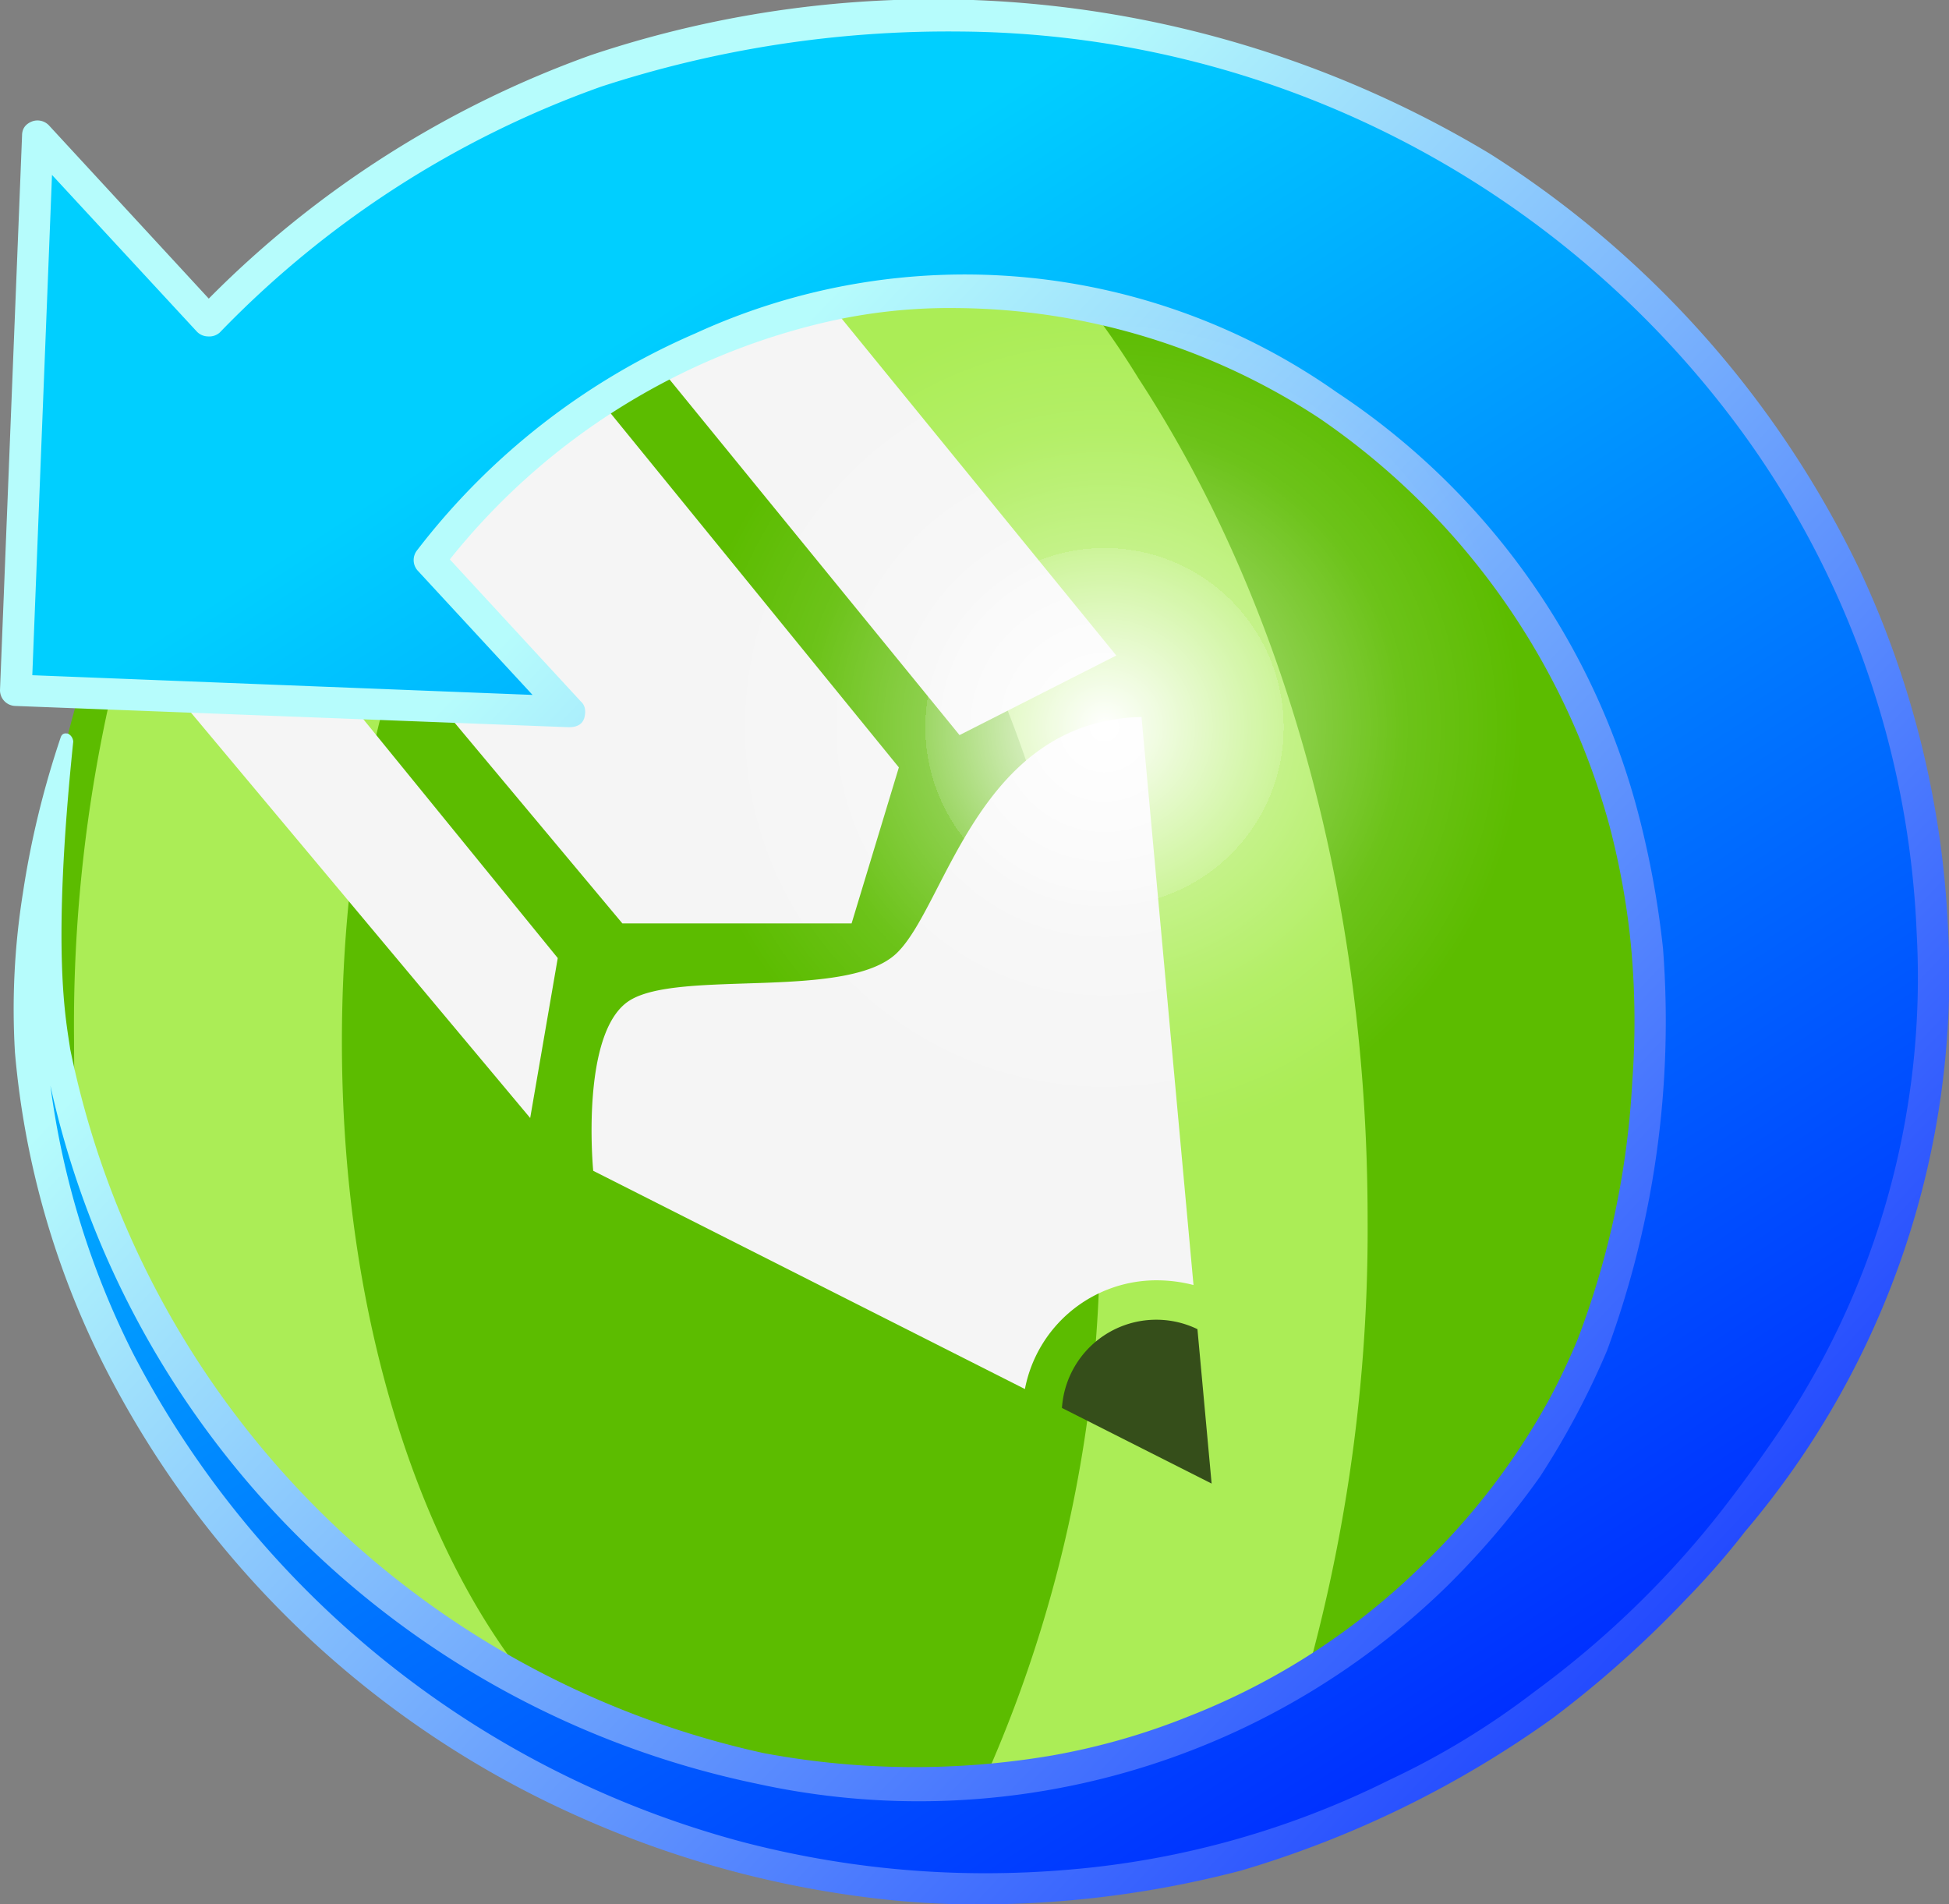 <svg xmlns="http://www.w3.org/2000/svg" viewBox="0 0 247.4 241.7"><rect x="0" y="0" width="247.4" height="241.7" fill="#808080" stroke="none"/><defs><linearGradient id="a" x1="44.7" y1="242" x2="195.3" y2="8.6" gradientTransform="matrix(1 0 0 -1 0 240.6)" gradientUnits="userSpaceOnUse"><stop offset=".2" stop-color="#00cfff"/><stop offset="1" stop-color="#0025ff"/></linearGradient><linearGradient id="b" x1="28.6" y1="209.5" x2="246.6" y2="3.2" gradientTransform="matrix(1 0 0 -1 0 240.6)" gradientUnits="userSpaceOnUse"><stop offset=".2" stop-color="#b6fcfc"/><stop offset="1" stop-color="#001fff"/></linearGradient><radialGradient id="c" cx="140.2" cy="148.3" fx="140.2" fy="148.3" r="75.8" gradientTransform="matrix(1 0 0 -1 0 240.6)" gradientUnits="userSpaceOnUse"><stop offset="0" stop-color="#fff"/><stop offset="0" stop-color="#fff"/><stop offset=".1" stop-color="#fff" stop-opacity=".8"/><stop offset=".2" stop-color="#fff" stop-opacity=".6"/><stop offset=".3" stop-color="#fff" stop-opacity=".4"/><stop offset=".3" stop-color="#fff" stop-opacity=".3"/><stop offset=".4" stop-color="#fff" stop-opacity=".2"/><stop offset=".5" stop-color="#fff" stop-opacity=".1"/><stop offset=".7" stop-color="#fff" stop-opacity="0"/><stop offset=".8" stop-color="#fff" stop-opacity="0"/><stop offset="1" stop-color="#fff" stop-opacity="0"/></radialGradient></defs><path d="M240.1 119.3a117 117 0 0 1-116.8 116.8h-3.4q-14-.3-27.4-4a117 117 0 0 1-82.6-84.8c-2.2-9-4.8-18.4-4.8-28A118 118 0 0 1 23.3 59 118 118 0 0 1 92.5 6.6l3.7-.9q13.4-3.2 27.1-3.2c64.5 0 116.8 52.3 116.8 116.8" fill="#5cbc00"/><path d="M173.6 154.6a211 211 0 0 1-13.4 75.5q-18 6-36.9 6H120a169 169 0 0 0 19.6-81.4c0-55.6-24.1-103.8-55.7-117A46 46 0 0 0 66.6 34V17.2q12.3-6.7 25.9-10.6V4.3l3.7 1.4A108 108 0 0 1 144.5 48c18.8 28.8 29.1 66.6 29.1 106.7" fill="#abed56"/><path d="M66.6 17.2q12.3-6.7 25.9-10.6v29.2q-4.5 0-8.6 1.7c-20.6 8.2-40.5 44.8-40.5 94.7 0 56.8 25.9 96.4 49.1 96.4v3.4a117 117 0 0 1-82.6-84.7q-.5-7.5-.5-15a189 189 0 0 1 13.9-73.4 118 118 0 0 1 43.3-41.7" fill="#abed56"/><path d="m153.8 188.3-19-9.6a12 12 0 0 1 17.2-10z" fill="#354e1a"/><path fill="#f5f5f5" d="m70.8 121.6-3.5 20.3-59-70.5 13-10.6zm70.9-38.4-19.9 10.1-49.5-60.7 16.9-13.8zm-27.6 14.2-6 19.8H79L33.1 62.3l31.5-25.7z"/><path d="M151.5 163.1q-2.3-.6-4.7-.6a17 17 0 0 0-16.7 13.8l-54.8-27.7S73.6 131 79.9 127s27.6 0 33.9-6 10.3-29.5 31.1-30z" fill="#f5f5f5"/><path d="M245.3 118.4a114 114 0 0 0-11.1-45.3q-5.1-10.5-12-20.2A126 126 0 0 0 121.7 2a140 140 0 0 0-46.1 7q-11.2 4-21.4 10-15.4 8.9-27.8 21.7L4.8 17.3 2 87.6l70.3 2.7-17.8-19.2a90 90 0 0 1 50.3-32.3 77 77 0 0 1 33.2 0q16.6 3.2 30.6 12.6a91 91 0 0 1 37.6 53 99 99 0 0 1 3 33c-.7 11-2.7 22.4-7.1 33.2a80 80 0 0 1-19.9 29.3q-6.4 6.4-14.2 11.3a96 96 0 0 1-52.7 15.1 109 109 0 0 1-37.1-7.4c-24.1-9.6-44.4-27-57.6-49.3a105 105 0 0 1-14.1-46.4c-.2-3.3.2-7.2.2-10.5 0-6.7 1-11 2.5-19l-1-.4a79 79 0 0 0-4.7 30q-.1 5.1.4 10.1 1.8 20.7 11.2 39.2a123 123 0 0 0 99.5 66.7q10.6.9 21.3 0a120 120 0 0 0 84-46q3.5-4.5 6.7-9.2a106 106 0 0 0 18.7-65.7" fill="url(#a)"/><path d="M125.8 241.7q-5.3.1-11.3-.4a129 129 0 0 1-41.2-10.8 124 124 0 0 1-60-57 109 109 0 0 1-11.4-39.9 93 93 0 0 1 1-20.2q1.5-10 4.8-19.8.2-.6.8-.5h.1q.6.3.7 1c-2.8 27-.9 35.4-.4 39a115 115 0 0 0 88 89.4 104 104 0 0 0 36.7.3q9-1.6 17.4-5a88 88 0 0 0 29.8-19.4 88 88 0 0 0 15.8-20.7q2-3.7 3.7-7.8 6-15.8 6.9-32.7.6-8.2-.1-16.4-.7-8-2.8-16a92 92 0 0 0-36.8-51.7 85 85 0 0 0-46.1-14q-8.2-.1-16.2 1.7A86 86 0 0 0 57.1 71l16.6 18q.8.7.5 2t-2 1.3L1.9 89.6a2 2 0 0 1-1.9-2l2.8-70.4q0-1.3 1.3-1.8a2 2 0 0 1 2.1.5l20.3 22A130 130 0 0 1 75 7a137 137 0 0 1 114.1 12.5A128 128 0 0 1 236 72.2a120 120 0 0 1 11.3 46.1 109 109 0 0 1-25.8 76.1q-3.4 4.4-7.5 8.6a137 137 0 0 1-16.8 15 132 132 0 0 1-39.6 19.4 131 131 0 0 1-31.8 4.3M6.4 137.8a106 106 0 0 0 10.5 34c15.9 30.6 44 53.1 77.4 62q20.4 5.3 41.4 3.5a112 112 0 0 0 40.7-11.4q9.8-4.6 18.4-11.2a121 121 0 0 0 23.6-22.8q3.5-4.5 6.6-9a103 103 0 0 0 18.3-64.4 116 116 0 0 0-22.7-64.4 124 124 0 0 0-99-50.1 142 142 0 0 0-45.3 7 126 126 0 0 0-48.4 31.2 2 2 0 0 1-1.5.5 2 2 0 0 1-1.4-.6L6.6 22.2 4.1 85.7l63.5 2.5L53 72.4a2 2 0 0 1-.1-2.5 89 89 0 0 1 35.4-27.6 82 82 0 0 1 81.4 7.5 92 92 0 0 1 38.4 54q2.1 8.2 3 16.6a121 121 0 0 1-7.1 51 103 103 0 0 1-8.5 16q-5.3 7.5-11.9 14a96 96 0 0 1-87.5 25 116 116 0 0 1-89.7-88.6" fill="url(#b)"/><circle cx="134.8" cy="93.3" r="68.2" fill="url(#c)"/></svg>